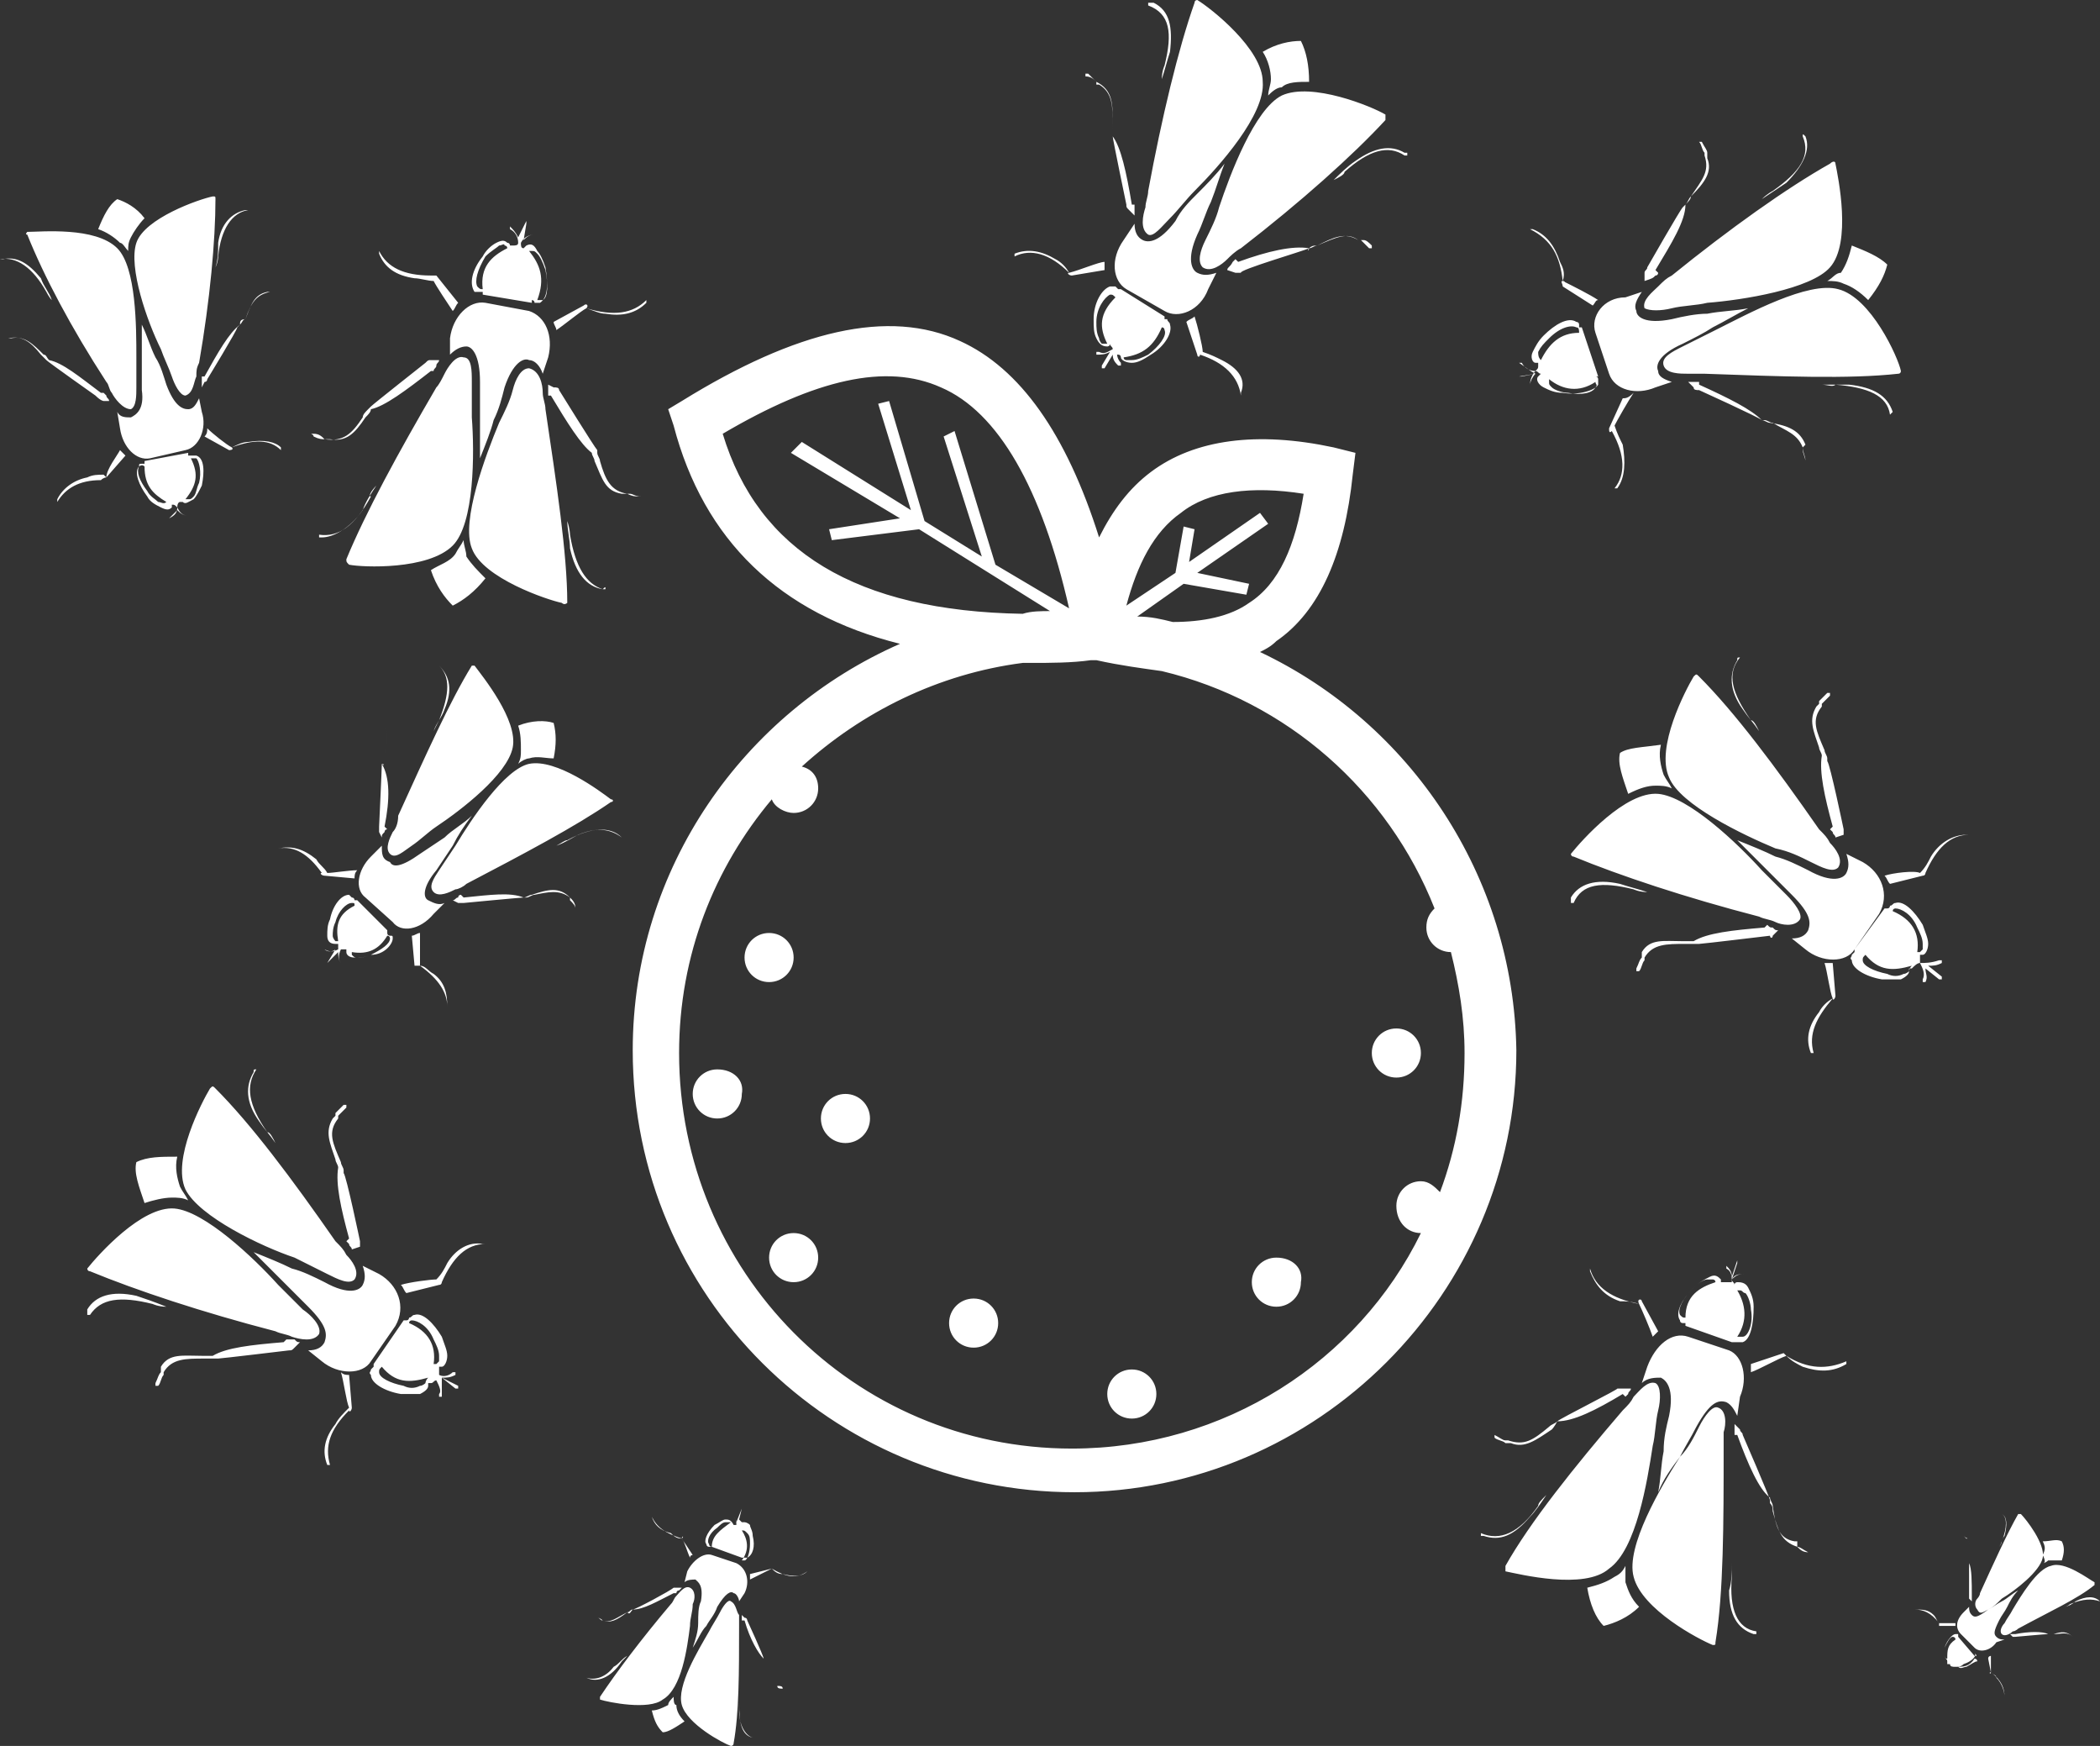 <svg xmlns="http://www.w3.org/2000/svg" viewBox="0 0 77 64" xml:space="preserve">
  <rect x="0" y="0" width="77" height="64" fill="#333333" stroke="none"/>
  <path fill="#fff" d="M60.1 47.8c.1.2.4.9.5 1.2l.2-.2-.6-1.1c0-.1-.2-.1-.1.1-1-.2-1.6-.6-1.8-1.3v.1c.2.5.5.9 1.1 1.1.2 0 .4 0 .7.1zm3.7 3.4c.3-.7.1-1.5-.4-1.7l-1.5-.5c-.6-.2-1.2.3-1.5 1.1l-.2.6c.2-.2.5-.2.7-.2.2.1.5.4.3 1.4-.1.4-.2.8-.2 1.3-.1.5-.1 1-.2 1.5.2-.5.5-.9.8-1.3.2-.4.4-.7.6-1.1.5-.9.8-1 1.1-.9.2.1.3.3.4.5l.1-.7zm-.3-2c.1 0 .1 0 0 0h.4c.3-.1.4-.7.4-1.3 0-.3-.1-.5-.2-.7-.1-.2-.3-.2-.4-.2 0 0-.1 0-.1.1 0-.1-.1-.1-.1-.2.1-.2.3-.2.5-.2-.2 0-.3 0-.5.2l.2-.6v-.1l-.2.6c0-.2-.1-.3-.2-.4v.1c.2.1.2.3.2.5h-.4v-.1c-.1-.1-.2-.2-.4-.1s-.4.2-.6.4c-.4.4-.7.9-.5 1.2 0 .1.1.1.1.1h.1v.1l1.7.6zm.2-1.9h.1c.1 0 .1.1.2.1.1.1.2.4.2.6.1.5-.1 1-.3 1h-.2c.4-.6.3-1.2 0-1.7zm-2.1.9c-.1-.2.1-.6.5-1 .2-.2.4-.3.5-.3h.2s.1 0 .1.1c-.6.2-1.1.5-1.1 1.3-.1 0-.1 0-.2-.1zm3.9 1.5-.1-.1-1.2.4v.3c.3-.1 1-.5 1.3-.6-.1 0-.1 0 0 0 .2.2.4.3.6.4.6.2 1.1.2 1.6-.1v-.1c-.7.3-1.4.3-2.2-.2zm.4 7c-.6-.2-.7-.6-.9-1.3 0-.1 0-.2-.1-.3V55c0-.1-1-2.4-1-2.4 0-.1-.1-.1-.1-.2l-.2-.2v.4h.1c.4 1.1.8 2 1.2 2.3 0 .1.1.2.1.3.1.7.2 1.2.8 1.3h.1v.2c.1.1.2.2.4.2-.2-.1-.3-.2-.4-.2zm-2.4 1.1v-.5c0 .3 0 .7-.1 1 0 .9.3 1.4.9 1.6h.1v-.1c-.7-.1-1-.8-.9-2zM60.6 53c.1-.4.1-.9.2-1.3s.1-.9-.1-1c-.3-.1-.6.3-.8.5-.1.2-.2.3-.4.5-1.8 2.1-3.4 4.1-4.3 5.7v.2c.5.1 2.9.7 3.8-.1 1-.7 1.4-3.2 1.6-4.5zm-3.9 1.8c-.2.2-.3.3-.3.4-.7 1-1.4 1.3-2.1 1v.1h.1c.6.2 1.1 0 1.7-.7.2-.2.4-.5.6-.8zm6.3-3.2c-.2-.1-.5.3-.7.7-.2.4-.4.8-.7 1.1-.7 1.1-2 3.3-1.7 4.4.3 1.2 2.4 2.3 2.9 2.5.1 0 .1 0 .1-.1.3-1.8.3-4.4.3-7.1v-.6c.1-.3.1-.8-.2-.9zm-3.4 5.8c-.1.2-.2.3-.4.4-.3.2-.6.3-1 .4.1.6.3 1.1.6 1.4.4-.1.9-.3 1.3-.7-.3-.3-.4-.6-.5-.9v-.6zm-2.5-5.3c-.1.1-.2.1-.3.2-.6.5-.9.7-1.5.5h-.1c-.1 0-.2-.1-.4-.2v.1c.1.1.3.1.4.2h.2c.5.2.9-.1 1.5-.5 0 0 .1-.1.2-.3 0 .1 0 .1 0 0 .6 0 1.4-.4 2.4-1l.1.1.1-.1c0-.1.1-.1.1-.2h-.5c.1 0-2.1 1.1-2.2 1.2zm-29.8 6.3c.2-.4.1-.9-.3-1.1l-.9-.3c-.3-.1-.7.2-.9.6l-.1.4c.1-.1.3-.1.4-.1.1.1.3.2.2.8-.1.2-.1.5-.1.8 0 .3-.1.6-.2.9.2-.3.3-.6.5-.8.1-.2.3-.4.4-.7.3-.5.5-.6.6-.5.1 0 .2.2.2.3l.2-.3zm-2 1.2c0-.3.1-.5.1-.8.1-.2.1-.5-.1-.6-.2-.1-.4.2-.5.3-.1.1-.1.2-.2.3-1.1 1.3-2 2.5-2.6 3.4v.1c.3.1 1.8.4 2.3 0 .7-.4.9-1.9 1-2.7zm-.3-3.2c.1.1.2.5.3.7 0-.1.1-.1.1-.1l-.4-.6c.1-.1 0-.1 0 0-.6-.2-.9-.4-1.1-.8.1.3.3.5.7.6.1.1.2.2.4.2zm-.3 5.8c-.1.1-.2.2-.2.3-.2.1-.4.2-.6.2.1.4.2.6.4.8.2 0 .5-.2.8-.4-.2-.2-.3-.4-.3-.6-.1 0-.1-.2-.1-.3zM23 60.7l-.2.2c-.4.6-.9.8-1.3.6.3.1.7 0 1-.4.2-.1.3-.3.5-.4zm3.8-2c-.1-.1-.3.2-.4.4-.1.2-.3.5-.4.7-.4.7-1.2 2-1 2.7.2.7 1.5 1.4 1.8 1.5 0 0 .1 0 .1-.1.2-1.1.2-2.6.2-4.3v-.4c-.1-.1-.1-.4-.3-.5zm.1-2.8s-.1 0 0 0c-.1-.2-.2-.2-.3-.2-.1 0-.2.1-.4.2-.3.3-.4.6-.3.7 0 0 0 .1.1.1h.1l1.1.4h.2c.2-.1.3-.4.2-.8 0-.2-.1-.3-.1-.4-.1-.1-.2-.1-.2-.1h-.1l-.1-.1c.1-.1.2-.1.3-.1-.1 0-.2 0-.3.1l.1-.4-.2.5c0-.1-.1-.2-.1-.2.1.1.1.2.1.3h-.1zm-.8.8s-.1 0-.1-.1c-.1-.1 0-.4.3-.6.1-.1.2-.2.3-.2h.2c-.4.3-.7.5-.7.9zm1.1-.6c.1 0 .1 0 .2.1s.1.2.1.4c0 .3-.1.6-.2.6h-.1c.3-.4.2-.8 0-1.1zm1.1 1.4s-.1 0 0 0l-.8.2v.2l.8-.4c-.1.1-.1.1 0 0 .1.1.2.2.4.2.4.1.7.1.9-.1-.4.3-.8.2-1.3-.1zM23.2 59c-.1 0-.1.1-.2.1-.4.3-.6.4-.9.3-.1 0-.1-.1-.2-.1.1 0 .2.1.2.1.3.1.5-.1.9-.3.1.1.1 0 .2-.1 0 .1 0 .1 0 0 .4 0 .9-.3 1.5-.6h.1s0-.1.1-.1l.1-.1H24.7c-.1.1-1.4.8-1.5.8zm3.9 3.4v-.3.6c0 .5.2.9.5 1-.4-.1-.5-.5-.5-1.3zm1.4-.6c-.4-.1-.4-.4-.5-.8v-.2c0-.1-.6-1.4-.6-1.4s0-.1-.1-.1l-.1-.1v.2h.1c.2.7.5 1.2.7 1.4v.2c.1.4.1.7.5.8-.1 0 0 0 0 0 0 .1.1.1.2.1 0-.1-.1-.1-.2-.1zm31.4-29.2s.2.1.5.1c-.3-.1-.7-.2-1-.3-.9-.2-1.5 0-1.8.5v.2h.1c.3-.7 1-.8 2.2-.5zm5.1 1.7.2-.2c-.1 0-.1 0-.2-.1-.1 0-.1 0-.2-.1l-.1.1c-1.2.1-2.1.2-2.6.5h-.4c-.7 0-1.2-.1-1.5.4v.2c-.1.1-.1.2-.2.4v.1h.1c.1-.1.1-.3.2-.4v-.1c.3-.5.8-.5 1.5-.5h.5c.1 0 2.6-.3 2.6-.3 0 .1.1.1.1 0zm4.1-2.2c.1.1.1.2.2.3l1.2-.3c.1 0 .1-.1.1-.1.4-.9.9-1.4 1.6-1.4h-.1c-.5 0-1 .3-1.3.8-.1.2-.2.4-.4.6-.2-.1-1 0-1.3.1zM66 33.7c.1-.2-.2-.6-.5-.9l-.9-.9c-.9-1-2.7-2.7-3.8-2.8-1.2-.1-2.8 1.7-3.2 2.2 0 0 0 .1.1.1 1.7.7 4.1 1.5 6.8 2.2.2.1.4.1.6.2.2.1.7.2.9-.1zm1.6-3.1v-.2s-.5-2.4-.6-2.5v-.1c0-.1-.1-.2-.1-.3-.3-.7-.5-1.1-.1-1.6v-.1l.3-.3v-.1H67l-.3.3v.1l-.1.1c-.3.5-.1.9.1 1.5 0 .1.1.2.1.3-.1.6.1 1.5.4 2.6l-.1.1.1.1c0 .1.1.1.1.2l.3-.1zm-8.2-3c-.1.4.1.9.3 1.5.4-.2.7-.3 1-.3.2 0 .4 0 .6.1-.1-.2-.2-.3-.3-.5-.1-.3-.2-.7-.1-1.1-.7.1-1.2.1-1.5.3zm4.4-3.5c-.1 0-.1 0 0 0-.1 0-.1 0-.1.1-.3.5-.3 1.1.2 1.8.2.3.4.5.6.8-.1-.2-.2-.4-.3-.4-.7-1-.9-1.7-.4-2.3zm2.6 7.5c.4.2.8.4 1 .2.2-.3-.1-.7-.3-.9-.1-.2-.2-.3-.4-.5-1.6-2.3-3.1-4.3-4.4-5.6-.1-.1-.1-.1-.2 0-.3.5-1.4 2.6-.9 3.7.4 1 2.7 2.1 3.9 2.6.5.1.9.3 1.3.5zm1.9 0-.6-.3c.1.3.1.5 0 .7-.1.2-.5.4-1.4-.1-.4-.2-.8-.4-1.2-.5-.4-.2-.9-.4-1.4-.6l1.1 1.1.9.9c.7.7.7 1 .6 1.3-.1.2-.3.3-.6.3l.5.4c.6.5 1.5.5 1.8 0l.9-1.3c.4-.7.1-1.5-.6-1.9zm-1.6 5.5c-.4.5-.5 1-.3 1.5h.1c-.2-.7.1-1.3.7-2 0 .1.1 0 .1-.1l-.1-1.2h-.3c.1.3.2 1.1.3 1.3-.2.1-.4.3-.5.5zm3.7-1.8c.1.2.2.4.1.6v.1h.1c.1-.2 0-.3 0-.5l.5.4h.1v-.1l-.5-.4c.2 0 .3 0 .5-.1v-.1h-.1c-.3.1-.5.1-.7.1V35h.1c.1 0 .2-.2.2-.4s-.1-.4-.2-.7c-.3-.5-.7-.9-1-.8-.1 0-.1.1-.2.1 0 0 0 .1-.1.1h-.1L68 34.8v.1l-.1.1c0 .1-.1.1 0 .2 0 .3.5.6 1.1.7h.7c.2-.1.3-.2.3-.3v-.1h.1c.1-.1.2-.2.3-.2zm-.4.3s-.1.1-.2.1c-.2.1-.4.1-.6 0-.5-.1-.9-.3-.9-.5 0-.1 0-.1.1-.2.5.6 1 .6 1.7.4-.1.1-.1.2-.1.2zm-.6-2.2c0-.1.1-.1.1-.1.2 0 .6.2.8.7.1.2.2.4.2.6v.2l-.1.1h-.1c.1-.7-.2-1.2-.9-1.5zM10.5 49.1l-.1.1c-1.2.1-2.1.2-2.6.5h-.4c-.7 0-1.2-.1-1.5.4v.2c-.1.1-.1.2-.2.4v.1h.1c.1-.1.1-.3.2-.4v-.1c.3-.5.8-.5 1.5-.5H8c.1 0 2.6-.3 2.6-.3.1 0 .1 0 .2-.1l.2-.2c-.1 0-.1 0-.2-.1h-.3zm2.7-3.4v-.2s-.5-2.4-.6-2.5v-.1c0-.1-.1-.2-.1-.3-.3-.7-.5-1.1-.1-1.6v-.1l.3-.3v-.1h-.1l-.3.3v.1l-.1.1c-.3.5-.1.9.1 1.5 0 .1.1.2.1.3-.1.6.1 1.5.4 2.6l-.1.1.1.1c0 .1.1.1.1.2l.3-.1zM11.1 48l-.9-.9c-.9-1-2.7-2.7-3.8-2.8-1.2-.1-2.8 1.7-3.2 2.2 0 0 0 .1.1.1 1.7.7 4.1 1.5 6.8 2.2.2.1.4.1.6.2.3.1.8.2 1-.1.1-.3-.3-.7-.6-.9zm-1.7-8.8s-.1 0 0 0c-.1 0-.1 0-.1.1-.3.5-.3 1.1.2 1.8.2.3.4.5.6.8-.1-.2-.2-.4-.3-.4-.7-1-.8-1.7-.4-2.3zm3.1 11.1c.1.3.2 1.1.3 1.3-.2.2-.4.4-.5.6-.4.5-.5 1-.3 1.5h.1c-.2-.7 0-1.3.7-2 0 .1.1 0 .1-.1l-.1-1.2c-.1 0-.2 0-.3-.1zm1.4-3.6-.6-.3c.1.3.1.5 0 .7-.1.2-.5.4-1.4-.1-.4-.2-.8-.4-1.2-.5-.4-.2-.9-.4-1.4-.6l1.1 1.1.9.9c.7.7.7 1 .6 1.3-.1.2-.3.3-.6.3l.5.4c.6.5 1.5.5 1.8 0l.9-1.3c.4-.7.1-1.5-.6-1.9zm2.5-.4c-.1.2-.2.4-.4.6-.2 0-1 .1-1.3.2.1.1.1.2.2.3l1.2-.3c.1 0 .1-.1.1-.1.4-.9.9-1.4 1.6-1.4h-.1c-.5-.1-1 .2-1.3.7zM5 47.5c-.9-.2-1.5 0-1.8.5v.2h.1c.4-.6 1.1-.7 2.3-.4 0 0 .2.1.5.1-.5-.2-.8-.3-1.1-.4zm11.2 3c.2 0 .3 0 .5-.1v-.1h-.1c-.1.1-.3.2-.5.1V50.1h.1c.1 0 .2-.2.2-.4s-.1-.4-.2-.7c-.3-.5-.7-.9-1-.8-.1 0-.1.1-.2.1 0 0 0 .1-.1.1h-.1L13.7 50v.1l-.1.1c0 .1-.1.1 0 .2 0 .3.5.6 1.1.7h.7c.2-.1.3-.2.3-.3v-.1h.1c.1 0 .1-.1.2-.1.1.2.2.4.1.5v.1h.1v-.7l.5.4h.1v-.1l-.6-.3zm-.6.2s-.1.1-.2.1c-.2.1-.4.1-.6 0-.5-.1-.9-.3-.9-.5 0-.1 0-.1.1-.2.5.6 1 .6 1.7.4-.1.1-.1.2-.1.2zm-.6-2.2c0-.1.1-.1.1-.1.2 0 .6.2.8.7.1.2.2.4.2.6v.2l-.1.1h-.1c.1-.7-.2-1.2-.9-1.5zm-8.7-4.6c.2 0 .4 0 .6.1-.1-.2-.2-.3-.3-.5-.1-.3-.2-.7-.1-1.1-.6 0-1.1 0-1.5.2-.1.4.1.9.3 1.5.3-.1.7-.2 1-.2zm4.5 2.2 1.2.6c.4.2.8.4 1 .2.2-.3-.1-.7-.3-.9-.1-.2-.2-.3-.4-.5-1.6-2.3-3.1-4.3-4.4-5.6-.1-.1-.1-.1-.2 0-.3.5-1.4 2.6-.9 3.7.5 1 2.8 2.1 4 2.5zm50.5-34.8c.4-.1.9-.1 1.3-.2 1.3-.1 3.8-.5 4.5-1.3.8-.9.3-3.3.2-3.8 0-.1-.1-.1-.2 0-1.6.9-3.7 2.4-5.8 4.1-.2.1-.3.2-.5.4s-.6.5-.5.8c.2.1.6.1 1 0zm-.6-1.2c.1 0 .1-.1.1-.1l-.1-.1c.6-1 1.1-1.8 1.1-2.4.1-.1.2-.2.2-.3.5-.5.8-.9.6-1.4v-.2c0-.1-.1-.2-.2-.4h-.1c.1.1.1.3.2.4v.1c.2.6-.1.9-.5 1.5-.1.1-.1.2-.2.3l-.1.1c-.1.1-1.3 2.2-1.3 2.2 0 .1-.1.1-.1.2v.3c.3-.1.3-.1.4-.2zm-2.2 2.1.5 1.5c.2.6 1 .8 1.7.5l.6-.2c-.3-.1-.5-.2-.5-.4-.1-.2 0-.6.9-1 .4-.2.8-.4 1.1-.6.4-.2.9-.5 1.3-.7-.5.1-1 .1-1.5.2-.4 0-.9.1-1.3.2-1 .2-1.3-.1-1.3-.3-.1-.2 0-.4.2-.7l-.6.2c-.8 0-1.3.7-1.1 1.3zm-2.2 1.5c-.1.1-.2.3-.2.4 0-.2.1-.4.2-.5.1 0 .1.1.2.1l-.1.1c-.1.1 0 .3.2.4.2.1.4.2.7.2.6.1 1.2-.1 1.3-.3v-.2s0-.1-.1-.1h.1L58 12h-.1v-.1c0-.1-.1-.1-.1-.1-.3-.2-.8.1-1.2.5-.2.2-.3.4-.4.6-.1.2 0 .4.1.4h.1v.1c0 .1 0 .1-.1.2-.2 0-.4-.1-.5-.3h-.1c.3.2.4.3.6.4l-.6.1h.1l.5-.1zm2.2.3c0 .1.1.1 0 .2-.1.2-.5.3-1 .2-.2 0-.5-.1-.6-.2-.1-.1-.1-.1-.1-.2v-.1c.5.4 1.1.5 1.7.1zm-2-.8c-.1-.1-.1-.2-.1-.3.1-.2.2-.3.4-.5.4-.4.8-.5 1-.4.1 0 .1.1.1.2-.7 0-1.1.4-1.4 1 .1 0 .1 0 0 0zM66.2 5c0-.1 0-.1 0 0-.1-.1-.1-.1 0 0-.1-.1-.1-.1-.1 0 .3.7-.1 1.3-1.1 2 0 0-.2.1-.4.3l.9-.6c.6-.6.9-1.2.7-1.7zm-8.9 5.3c-.1 0 0 .1 0 .2l1.1.7c.1-.1.1-.2.2-.2-.3-.2-.9-.5-1.3-.7.1.1.1 0 0 0 .1-.3 0-.5-.1-.7-.2-.6-.5-1-1-1.2h-.1c.8.4 1.1 1 1.2 1.9zm2.2 4.3-.5 1.1c0 .1 0 .2.1.1.5.9.5 1.6.1 2.1h.1c.3-.4.3-1 .2-1.6-.1-.2-.2-.4-.3-.7.1-.2.5-.9.7-1.2-.2.2-.3.2-.4.2zm7.5-4.3c.2 0 .4 0 .6.1.3.1.6.3.9.6.4-.5.6-.9.7-1.3-.3-.3-.8-.5-1.3-.7-.1.4-.2.7-.4 1-.2 0-.3.2-.5.3zm2.3 4.9s.1 0 0 0c.1 0 .1 0 0 0l.1-.1c-.2-.6-.7-.9-1.6-1h-1c.2 0 .4.1.5 0 1.2.1 1.9.4 2 1.1zm-3.2 1.2c0 .2.1.3.1.5 0-.1-.1-.3-.1-.4v-.1l.1-.1c-.2-.5-.6-.7-1.3-.8-.1 0-.2-.1-.3-.1-.4-.4-1.2-.8-2.3-1.3V14h-.4l.2.2c0 .1.1.1.2.1 0 0 2.2 1 2.3 1.1h.1c.1 0 .2.1.3.1.5.3.9.4 1.1.9zm1.3-5.8c-1.1-.3-3.3.9-4.5 1.5l-1.2.6c-.4.2-.8.4-.7.7.1.3.6.3.9.3h.6c2.8.1 5.3.2 7.1 0 .1 0 .1-.1.1-.1-.1-.5-1.1-2.7-2.3-3zM41.2 8.8c-.5.7-.4 1.5.1 1.8l1.4.8c.5.3 1.3 0 1.6-.8l.3-.6c-.3.1-.5.1-.7 0-.2-.1-.4-.5 0-1.4.2-.4.3-.8.5-1.2.2-.5.3-.9.5-1.4-.3.4-.7.8-1 1.1-.3.3-.6.6-.8 1-.6.8-1 .8-1.2.7-.2-.1-.3-.3-.3-.6l-.4.6zm1.7-.8c.3-.3.6-.7.9-1 .9-.9 2.6-2.8 2.5-4 0-1.2-1.9-2.7-2.4-3 0 0-.1 0-.1.1-.6 1.7-1.2 4.2-1.7 6.9 0 .2-.1.4-.1.6-.1.3-.2.8.1 1 .2.1.5-.3.8-.6zM41 13c.1 0 .1.1.1.1 0 .1.2.2.4.2s.4-.1.7-.3c.5-.3.8-.8.7-1.1 0-.1-.1-.1-.1-.2h-.1v-.1l-1.6-1H41l-.1-.1h-.2c-.3.1-.6.6-.6 1.2 0 .3 0 .5.1.7.1.2.2.3.4.3 0 0 .1 0 .1-.1 0 .1.1.1.1.2-.2.1-.3.2-.5.1h-.1v.1c.2 0 .3 0 .5-.1l-.3.5v.1h.1l.3-.5c0 .2.1.3.2.4h.1v-.1c-.1-.1-.2-.3-.1-.5-.1.2-.1.2 0 .2zm1.6-1c.1 0 .1.1.1.1.1.2-.2.6-.6.9-.2.1-.4.2-.6.2h-.2s-.1 0-.1-.1c.7-.1 1.1-.4 1.4-1.1zm-2 .6s-.1 0 0 0h-.2s-.1-.1-.1-.2c-.1-.2-.1-.4-.1-.6 0-.5.3-.9.5-1 .1 0 .1 0 .2.1-.6.6-.6 1.1-.3 1.7zm2.1-10.2s-.1.2-.1.5c.1-.3.2-.7.3-1 .1-.9 0-1.5-.6-1.8h-.2v.1c.8.3.9 1 .6 2.2zm-2.5.6c.6.3.6.8.6 1.5V5c0 .1.5 2.5.5 2.5 0 .1 0 .1.1.2l.2.2v-.4h-.1c-.2-1.2-.4-2.1-.7-2.5v-.4c0-.7 0-1.2-.5-1.5h-.1V3l-.3-.3h-.1v.1c.2 0 .3.1.4.2zm-1 7c-.1 0 0 .1.1.1l1.2-.2v-.3c-.2 0-.9.3-1.3.4.1-.1.1-.1 0 0-.1-.2-.3-.4-.5-.5-.5-.3-1-.4-1.5-.2v.1c.6-.3 1.3-.1 2 .6zm7.3-6.5c.1-.1.3-.3.5-.3.2-.2.6-.2 1-.2 0-.6-.1-1.1-.3-1.5-.4 0-.9.1-1.4.4.2.3.3.7.3 1 0 .2-.1.4-.1.6zm-1.7 9.7c-.2-.1-.4-.2-.7-.3 0-.2-.2-1-.3-1.3-.1.1-.2.1-.3.2l.4 1.2c0 .1.1.1.1 0 .9.3 1.4.8 1.5 1.5v-.1c.2-.5-.1-.9-.7-1.2zm4.1-6.6c.2-.1.4-.2.4-.3.9-.8 1.6-1 2.2-.6h.1v-.1h-.1c-.5-.3-1.1-.2-1.8.3-.3.2-.6.5-.8.7zM47 3.5c-1 .5-1.9 2.9-2.3 4.1-.1.4-.3.8-.5 1.2-.2.4-.3.8-.1 1 .3.2.7-.1.9-.3.1-.1.3-.3.5-.4 2.2-1.7 4.1-3.4 5.3-4.7v-.2c-.5-.3-2.7-1.2-3.8-.7zm1 5.6c.1 0 .2-.1.3-.1.7-.3 1.1-.5 1.5-.2h.1l.3.3h.1V9c-.1-.1-.2-.2-.3-.2h-.2c-.5-.3-.9-.1-1.5.2-.1 0-.2 0-.3.1-.1 0-.1 0 0 0-.6-.1-1.5.1-2.6.5l-.1-.1-.1.1c-.1.2-.2.2-.2.3l.3.1h.2c-.1-.1 2.3-.8 2.5-.9-.1.1 0 .1 0 0zm-36.1 7h.2c.6.1.9-.2 1.3-.8.1-.1.2-.2.2-.3.5-.1 1.3-.7 2.2-1.4h.1c0-.1.1-.1.1-.2s.1-.1.1-.2h-.3c-.1 0-.1 0-.2.1 0 0-1.9 1.5-2 1.6l-.1.1c-.1.1-.2.2-.2.3-.4.6-.7.9-1.4.8-.1-.1-.2-.2-.4-.2s0 0 0 .1c.2.1.3.1.4.1zm4.7 3.9c.8-.8.8-3.4.7-4.7V14c0-.4 0-.9-.3-.9-.3-.1-.6.4-.7.6-.1.2-.2.4-.3.5-1.4 2.4-2.6 4.6-3.3 6.3 0 .1 0 .1.1.2.5.1 2.9.2 3.8-.7zm6.9-1.8s0-.1 0 0c-.2 0-.3-.1-.4-.1H23c-.6-.1-.8-.5-1-1.2 0-.1-.1-.2-.1-.3v-.1c-.1-.1-1.4-2.2-1.4-2.2 0-.1-.1-.1-.2-.1l-.2-.1v.4h.1c.6 1 1.1 1.8 1.5 2.1 0 .1.1.2.1.3.3.7.4 1.1 1 1.2h.2c.2.1.3.1.5.1zm-8.3-8c.2 0 .5.1.7.1.1.2.5.8.7 1.1.1-.1.1-.2.2-.3l-.8-1h-.2c-1 0-1.6-.3-1.9-.9v.1c.2.5.6.8 1.3.9zm6.9 11.4s.1 0 0 0h.1c0-.1 0-.1-.1 0-.6-.2-1-.8-1.2-2 0 0 0-.2-.1-.5 0 .3.1.7.1 1 .2.9.6 1.4 1.2 1.5zm-4.3-.4c-.3-.3-.5-.5-.7-.8 0-.2-.1-.4-.1-.6-.1.2-.2.3-.3.5-.2.3-.6.4-.9.6.2.6.5 1 .8 1.3.4-.2.8-.5 1.2-1zm-4.5-2.5c.1-.3.3-.6.5-.9-.2.2-.3.4-.2.4-.6 1.1-1.2 1.5-1.9 1.4v.1h.1c.4 0 1-.3 1.5-1zm3.2-5.7c.2-.2.4-.3.6-.3.2 0 .5.3.5 1.3v2.8c.2-.5.4-1 .5-1.4.2-.4.3-.8.4-1.2.3-.9.7-1.1.9-1 .2 0 .4.2.5.5l.2-.6c.2-.8-.1-1.5-.7-1.7l-1.6-.3c-.6-.1-1.2.5-1.3 1.3v.6zm1.1-2.3h.1v.1l1.8.3V11s.1 0 .1.1h.2c.3-.2.3-.7.2-1.3-.1-.3-.2-.5-.3-.6-.1-.2-.2-.3-.4-.2l-.1.1c-.1 0-.1-.1-.1-.2.1-.2.3-.3.5-.3-.2 0-.3.1-.4.2l.1-.6v-.1l-.3.6c-.1-.2-.2-.3-.3-.4v.1c.2.1.3.3.3.5 0 .1-.1.1-.2.1h-.1s0-.1-.1-.1c-.1-.1-.2-.1-.4 0s-.4.3-.5.5c-.4.5-.5 1-.3 1.3h.2zm1.8-1.5h.1c.1 0 .1 0 .2.1s.2.3.3.6c.1.5.1 1-.1 1.1h-.2c.3-.8.1-1.3-.3-1.8zm-1.6.2c.2-.2.4-.3.5-.4.1 0 .2-.1.2 0 0 0 .1 0 .1.1-.6.3-1 .7-.9 1.5-.1 0-.1 0-.2-.1-.1-.2 0-.6.3-1.1zm3 12.7c0-1.8-.4-4.4-.8-7.1 0-.2-.1-.4-.1-.6 0-.3-.1-.8-.5-.9-.3 0-.5.4-.6.8-.1.4-.3.8-.5 1.2-.5 1.2-1.4 3.6-1 4.6.4 1.1 2.8 1.9 3.3 2 .1.1.2 0 .2 0zm.7-10.8c.3.1.5.2.7.2.6.1 1.1 0 1.5-.4V11c-.5.5-1.2.6-2.2.3.1-.1 0-.2-.1-.1l-1.1.6c0 .1.1.2.1.3.3-.2.9-.7 1.1-.8zM6.6 18.4s.1-.1 0 0h.1c.1.1.2 0 .4-.1.1-.1.2-.3.3-.5.1-.5.1-1-.2-1.1H6.9v-.1l-1.6.3v.1h-.1c-.1 0-.1 0-.1.1-.2.2 0 .7.3 1.1.1.2.3.3.5.4.2.1.3.1.4 0v-.1c.1 0 .1 0 .2.1 0 .2-.1.3-.3.4l.3-.3.1.5-.1-.5c.1.1.2.2.4.2-.2 0-.3-.1-.4-.3 0-.2.1-.2.1-.2zm.4-1.6h.2c.1.1.2.5.1.9-.1.2-.1.4-.2.5-.1.1-.1.1-.2.1h-.1c.4-.5.5-.9.2-1.5zm-.9 1.6c-.1.1-.2 0-.3 0-.1-.1-.3-.2-.4-.4-.3-.4-.4-.7-.3-.9 0 0 .1-.1.2 0 0 .7.3 1 .8 1.3.1 0 .1 0 0 0zM4.7 9.2c0-.2 0-.3.1-.5s.3-.5.5-.7c-.3-.4-.7-.6-1-.7-.3.2-.5.6-.7 1.1.3.1.6.3.8.5.1 0 .2.2.3.3zm3.3.2c.1-1 .5-1.6 1.1-1.7H9c-.5.1-.9.5-1 1.2 0 .3 0 .6-.1.9.1-.2.1-.4.1-.4zm-3-.5c-.3.9.4 2.9.9 3.9.1.3.3.7.4 1 .1.3.3.7.5.7.3-.1.3-.5.4-.7 0-.2 0-.3.1-.5.4-2.3.6-4.5.6-6 0-.1 0-.1-.1-.1-.5.1-2.5.8-2.8 1.7zM3.9 14c.1.1.1.3.2.4.1.2.4.6.7.6.2-.1.2-.5.2-.8v-1.1c0-1.1 0-3.3-.7-4-.8-.8-2.8-.6-3.3-.6 0 0-.1.1 0 .1.6 1.5 1.6 3.4 2.9 5.4zm-.1.7H4c0-.1-.1-.1-.1-.2l-.1-.1h-.1c-.8-.6-1.4-1.1-1.9-1.2-.1-.1-.1-.2-.2-.2-.4-.4-.7-.7-1.2-.6H.2c-.1 0-.2.1-.3.1.1 0 .2-.1.3-.1h.1c.5-.1.8.1 1.2.6l.2.2c.1.1 1.8 1.3 1.8 1.3.2.2.3.2.3.2zm5.3 1.5c-.2 0-.4.1-.6.2-.2-.1-.7-.5-.9-.7 0 .1 0 .2-.1.3l.9.5s.2 0 .1-.1c.8-.3 1.4-.3 1.8.1v-.1c-.2-.2-.6-.3-1.2-.2zm-.3-4.3c-.4.3-.8 1-1.3 1.9h-.1v.4l.1-.2c.1 0 .1-.1.1-.1s1.1-1.8 1.1-1.9l.1-.1c.1-.1.1-.2.2-.2.2-.6.4-.9.9-1h.4-.5c-.5.1-.6.5-.8 1-.2 0-.2.1-.2.2zm-7.1-1.2s.1.2.2.3c-.1-.3-.3-.5-.4-.8C1 9.6.6 9.4.1 9.5H0c.6-.1 1.2.3 1.7 1.2zm2.2 6.8.7-.8-.2-.2c-.1.2-.5.7-.5 1l-.1-.1c-.2 0-.4 0-.6.1-.5.1-.9.4-1.1.8v.1c.3-.5.8-.8 1.6-.8.1-.1.2-.1.2-.1zm.9-2.2c-.2 0-.4 0-.5-.2l.1.6c.1.7.6 1.2 1.1 1.1l1.3-.3c.5-.1.8-.8.6-1.4l-.1-.5c-.1.2-.2.4-.4.4s-.5-.1-.8-.9c-.1-.3-.2-.7-.4-1-.2-.4-.3-.8-.5-1.2V14.3c.1.7-.2.9-.4 1zm16 15.5c.9-.5 1.6-.5 2-.1-.4-.3-.9-.4-1.6-.1-.2.1-.5.3-.8.4.2-.1.3-.2.4-.2zm-4.9 2.7.4-.4c-.2.1-.4 0-.6-.1-.2-.1-.2-.5.3-1.1l.6-.9c.2-.4.4-.7.7-1.1-.3.3-.7.5-1 .8l-.9.6c-.7.5-1 .5-1.1.3-.3-.1-.3-.3-.3-.6l-.4.4c-.5.5-.6 1.2-.2 1.5l1 .9c.3.4 1 .3 1.5-.3zm1.2-1.1c2.1-1.1 4-2.1 5.3-3 .1 0 .1-.1 0-.1-.4-.3-2-1.5-3-1.3-.9.2-2.1 2-2.7 3l-.6.9c-.2.3-.4.6-.2.8.2.2.6 0 .8-.1.1 0 .3-.1.4-.2zM14 28s0 .1 0 0c0 .2-.1 2.3-.1 2.3v.2l.1.2c0-.1 0-.1.1-.2 0 0 0-.1.1-.1l-.1-.1c.2-1 .2-1.8-.1-2.3.1.1.1 0 0 0 .1-.1.1-.2.1-.3.1-.6.2-1-.2-1.3h-.1c-.1-.1-.2-.1-.3-.2.1.1.2.1.3.2h.1c.4.3.3.7.2 1.3 0 .1 0 .2-.1.3zm1.4 7.4c.7.5 1 1 1 1.5 0-.5-.1-.9-.5-1.2-.2-.1-.3-.3-.5-.3 0-.1 0-.1 0 0v-1.2c-.1 0-.2.1-.3.1l.1 1.1h.2zm-1-4.9c-.1.2-.3.6-.1.8.2.2.5-.1.8-.3.3-.2.6-.5.9-.7.9-.6 2.6-1.9 2.8-2.9.2-1-1.1-2.6-1.4-3h-.1c-.8 1.3-1.7 3.3-2.7 5.5 0 .3-.1.5-.2.6zM19 28c.1-.1.3-.2.4-.2.3-.1.6 0 .9 0 .1-.5.1-.9 0-1.3-.3-.1-.8-.1-1.3.1.1.3.1.6.1.9 0 .2 0 .3-.1.5zm-4.6 6.4c0-.1 0-.1-.1-.1 0 0-.1 0-.1-.1v-.1L13.1 33H13s0-.1-.1-.1l-.1-.1c-.3 0-.6.4-.7.9-.1.2-.1.4-.1.6 0 .2.1.3.3.3h.1v.2c-.2.1-.3.1-.5 0 .1.1.3.1.4 0l-.3.5.4-.4c0 .1 0 .3.1.4-.1-.1-.1-.3 0-.5h.2v.1c0 .1.1.2.3.2.2 0 .4 0 .6-.1.5 0 .8-.4.8-.6zm-2 .1h-.1s-.1-.1-.1-.2 0-.3.1-.5c.1-.4.4-.7.6-.7.1 0 .1 0 .1.1-.6.3-.7.7-.6 1.3zm.7.6c-.1 0-.1 0-.2-.1v-.1c.6.1 1-.1 1.3-.6.1 0 .1.1.1.1 0 .2-.3.4-.7.6-.2.1-.4.1-.5.1zm7.8-2.2s-.1 0 0 0c-.4-.4-.8-.3-1.4-.1-.1 0-.2.1-.3.1-.5-.2-1.2-.1-2.2 0l-.1-.1s-.1 0-.1.1c-.1 0-.1.1-.2.1l.2.1h.2s2.1-.2 2.2-.2h.1c.1 0 .2-.1.3-.1.5-.1.9-.2 1.3.1v.1c.1.1.2.2.2.3 0-.2-.1-.3-.2-.4zm-10.7-1.8c.6-.1 1.1.2 1.6.9-.1 0 0 .1.1.1l1.1.1c0-.1 0-.2.1-.3-.3 0-.9.1-1.1.1-.1-.2-.3-.3-.4-.5-.5-.4-.9-.5-1.4-.4zm5.9-4.7-.2.4c.1-.3.3-.5.4-.8.3-.7.2-1.2-.2-1.6.4.4.4 1 0 2zm56.3 34.3s0-.1 0 0l-.6-.7v-.1h-.1c-.1 0-.3.2-.4.5v.3c0 .1.1.1.1.2h.1v.1h-.3.2l-.2.2.2-.2v.2-.3h.1v.1c0 .1.1.1.2.1s.2 0 .3-.1c.3-.1.5-.3.4-.4.1.1.1.1 0 .1zm-1 .1c-.1 0-.1-.1-.1-.1v-.3c.1-.2.2-.4.3-.4 0 0 .1 0 .1.1-.3.2-.3.4-.3.7zm.7.3c-.1 0-.2.1-.3 0h-.1c.3 0 .5 0 .7-.3 0 0 .1 0 .1.1-.1 0-.2.1-.4.2zm3.1-3.7c-.5.1-1.1 1.1-1.4 1.6-.1.2-.2.3-.3.5-.1.1-.2.3-.1.4.1.1.3 0 .4-.1.1 0 .2-.1.2-.1 1.1-.6 2.2-1.1 2.8-1.6V58c-.2-.1-1.1-.8-1.6-.6zm-1.7 2.7c-.1 0-.2 0-.3-.1-.1-.1-.1-.2.1-.6.1-.2.2-.3.3-.5.1-.2.2-.4.4-.6-.2.1-.4.3-.6.4-.2.1-.3.2-.5.3-.4.3-.5.3-.6.2-.1-.1-.1-.2-.1-.3l-.2.2c-.3.3-.3.6-.1.8l.5.5c.2.2.6.1.8-.2l.3-.1zm1.4-2.8c.1 0 .2-.1.2-.1h.5c.1-.3.1-.5 0-.7-.2-.1-.4 0-.7 0 .1.2.1.3 0 .5.1.2.1.3 0 .3zm-2.9-1s0 .1 0 0l.1.1c.2.2.2.4.1.7v1.5l.1.1v-.2c0-.5 0-1-.1-1.2v-.2c.1-.3.1-.5-.1-.7.1 0 0 0-.1-.1.1 0 0 0 0 0zm1.4.2s0 .1-.1.2c.1-.1.1-.3.2-.4.1-.4.1-.7-.1-.8.2.1.2.5 0 1zm-.5 2.5c.2-.1.3-.2.5-.4.5-.3 1.4-1 1.5-1.5.1-.5-.6-1.4-.8-1.6H74c-.4.7-.9 1.8-1.4 2.9 0 .1-.1.2-.1.2-.1.1-.1.3 0 .4.1.2.2.1.4 0zm3.1 1s-.1 0 0 0c-.2-.2-.4-.2-.7-.1h-.2c-.2-.1-.7-.1-1.2 0h-.2l.1.1h.1s1.1-.1 1.2-.1h.2c.3 0 .5-.1.7.1 0 .1.1.1.1.2 0-.1-.1-.1-.1-.2zm1-1.3c-.2-.2-.5-.2-.9 0-.1.1-.3.2-.4.2.1 0 .2-.1.2-.1.5-.2.8-.2 1.1-.1 0 .1 0 .1 0 0 0 .1 0 .1 0 0 0 .1 0 .1 0 0zm-4 2.6v-.6s-.1 0-.1.1l.1.5c-.1 0 0 .1 0 0 .4.3.5.6.5.9 0-.2-.1-.5-.3-.7 0-.1-.1-.1-.2-.2zm-1.3-1.8h-.6c-.1-.1-.1-.2-.2-.3-.2-.2-.4-.2-.7-.2.3 0 .6.1.9.5v.1h.6v-.1zM46.8 46.1c-.5 0-.9.4-.9.9s.4.9.9.9.9-.4.9-.9c.1-.5-.3-.9-.9-.9zm-5.3 4.1c-.5 0-.9.4-.9.9s.4.9.9.9.9-.4.9-.9-.4-.9-.9-.9zm-5.8-2.6c-.5 0-.9.4-.9.9s.4.9.9.9.9-.4.9-.9-.4-.9-.9-.9zM31 40.1c-.5 0-.9.4-.9.9s.4.9.9.9.9-.4.9-.9-.4-.9-.9-.9zm-1.9 5.1c-.5 0-.9.4-.9.9s.4.9.9.9.9-.4.9-.9-.4-.9-.9-.9zm-2.8-6c-.5 0-.9.4-.9.9s.4.9.9.9.9-.4.9-.9c.1-.5-.3-.9-.9-.9zm19.9-15.3c.2-.1.4-.2.6-.4 1.6-1.1 2.5-3.2 2.8-6.1l.1-.8-.8-.2c-2.8-.6-5.1-.3-6.7.9-.8.6-1.4 1.4-1.9 2.4-1.2-3.8-2.9-6.2-5.1-7.2-2.6-1.2-6-.4-10.2 2.2l-.5.3.2.6c1.1 4.2 3.9 6.9 8.3 8-5.7 2.5-9.8 8.2-9.8 14.9 0 9 7.3 16.2 16.2 16.2s16.2-7.3 16.2-16.2c-.1-6.4-3.9-12-9.4-14.6zm-2.9-5.1c1-.8 2.6-1 4.5-.7-.3 1.9-.9 3.3-2 4-.7.5-1.7.7-2.8.7-.4-.1-.8-.2-1.3-.2l1.7-1.2 2.3.4.1-.4-1.9-.4 2.6-1.8-.3-.4-2.6 1.8.2-1.2-.4-.1-.3 1.7-1.8 1.2c.4-1.5 1-2.7 2-3.4zm-16.8-2.9c3.4-2 6-2.6 8-1.7 2.1.9 3.7 3.7 4.7 8.1l-2.7-1.6-1.5-4.9-.4.2 1.4 4.4-2.1-1.3-1.3-4.4-.4.1 1.2 3.9-4-2.5-.4.4 4 2.4-2.6.4.1.4 3.2-.4 4.8 3c-.3 0-.7 0-1 .1-6.1-.1-9.7-2.3-11-6.6zm25.6 29.3c-2.3 4.7-7.2 7.9-12.8 7.9-8 0-14.4-6.5-14.4-14.5 0-3.6 1.3-6.8 3.4-9.3.1.3.5.5.8.5.5 0 .9-.4.9-.9 0-.4-.2-.7-.6-.8 2.2-2 5-3.4 8.1-3.8h.3c.7 0 1.5 0 2.2-.1h.2c.9.2 1.7.3 2.4.4 4.6 1.1 8.3 4.4 10 8.7-.2.2-.3.4-.3.7 0 .5.4.9.9.9.3 1.2.5 2.4.5 3.7 0 1.8-.3 3.5-.9 5.1-.2-.2-.4-.4-.7-.4-.5 0-.9.4-.9.9 0 .6.4 1 .9 1zm0-6.6c0-.5-.4-.9-.9-.9s-.9.4-.9.9.4.9.9.9.9-.4.9-.9zm-23-3.5c0-.5-.4-.9-.9-.9s-.9.4-.9.9.4.9.9.9.9-.4.9-.9z"/>
</svg>